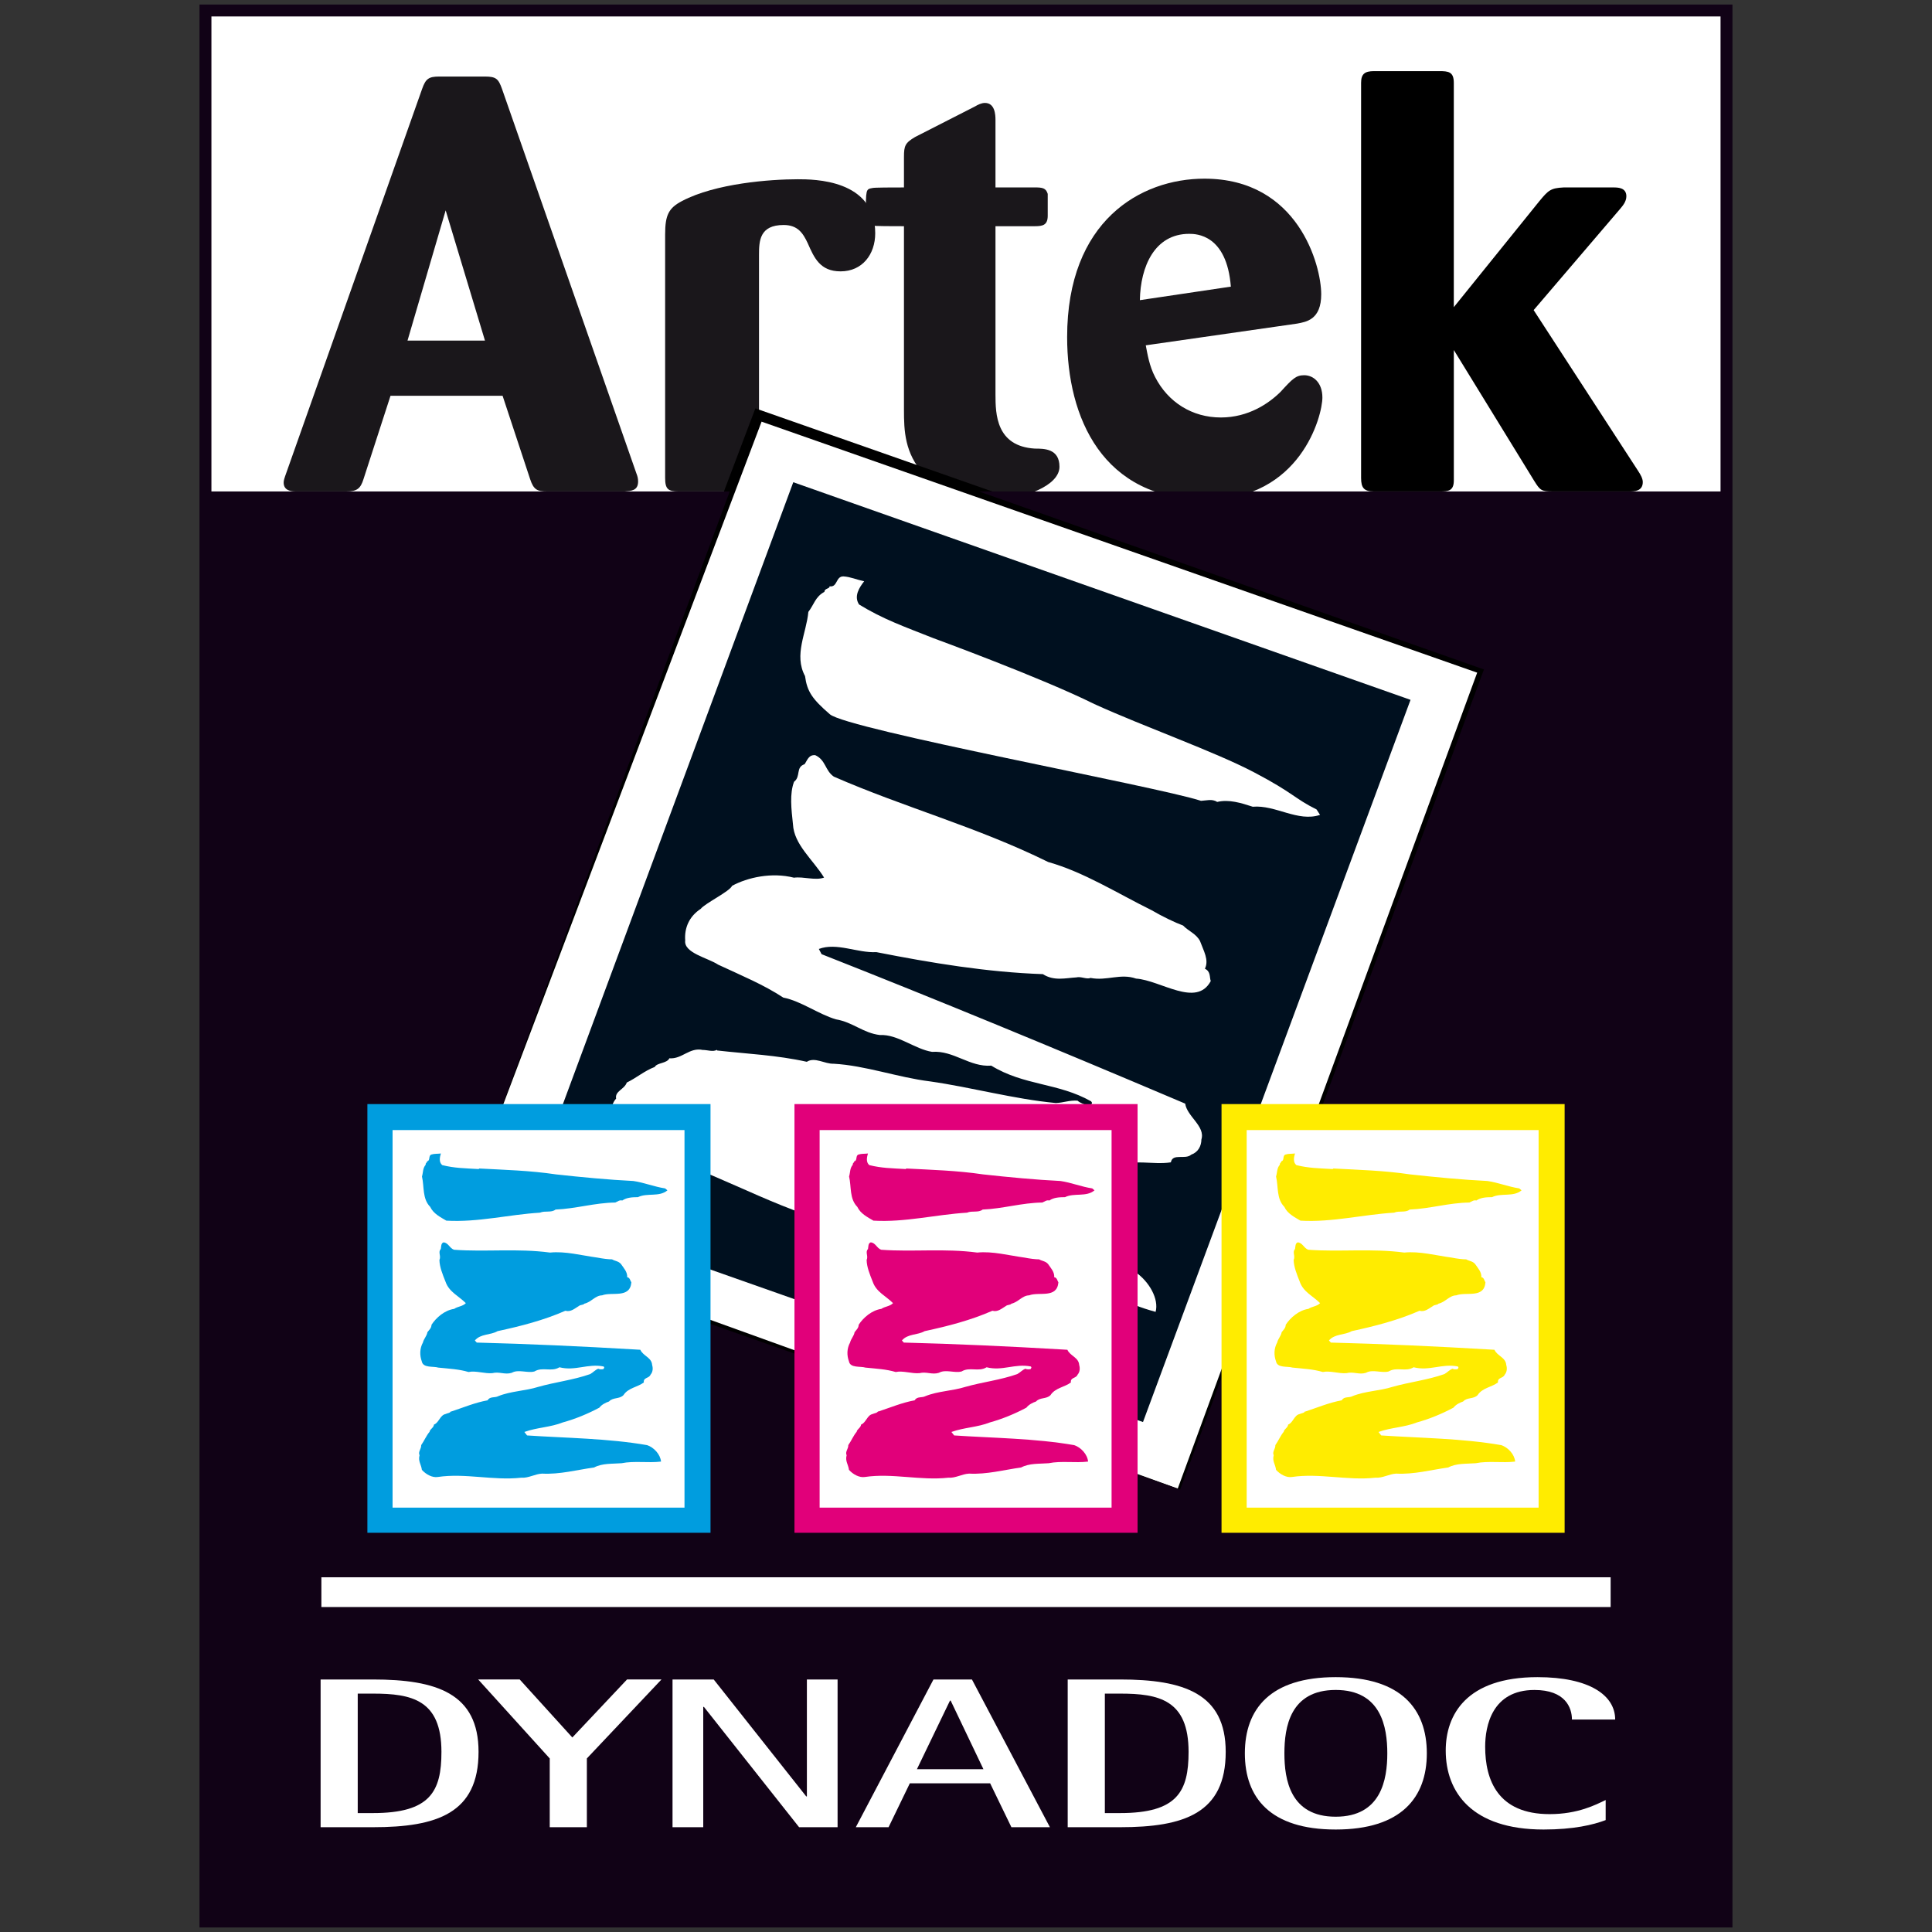 <?xml version="1.0" encoding="utf-8"?>
<!-- Generator: Adobe Illustrator 15.0.0, SVG Export Plug-In . SVG Version: 6.00 Build 0)  -->
<!DOCTYPE svg PUBLIC "-//W3C//DTD SVG 1.1//EN" "http://www.w3.org/Graphics/SVG/1.1/DTD/svg11.dtd">
<svg version="1.1" xmlns:x="http://ns.adobe.com/Extensibility/1.0/" xmlns:i="http://ns.adobe.com/AdobeIllustrator/10.0/" xmlns:graph="http://ns.adobe.com/Graphs/1.0/"
	 xmlns="http://www.w3.org/2000/svg" xmlns:xlink="http://www.w3.org/1999/xlink" xmlns:a="http://ns.adobe.com/AdobeSVGViewerExtensions/3.0/"
	 x="0px" y="0px" width="92px" height="92px" viewBox="0 0 92 92" enable-background="new 0 0 92 92" xml:space="preserve">
<rect x="0" y="0" width="92" height="92" fill="#333333" stroke="none"/>
<g id="Cadre">
	
		<rect x="9.784" y="0.5" fill-rule="evenodd" clip-rule="evenodd" fill="#FFFFFF" stroke="#110216" stroke-width="0.567" width="72.43" height="91"/>
</g>
<g id="Calque_1">
	<g id="Artek_-_Noir">
		<path d="M78.006,22.425l-4.975-7.658l4.106-4.806c0.142-0.168,0.309-0.364,0.309-0.616c0-0.419-0.419-0.419-0.615-0.419h-2.376
			c-0.614,0.029-0.726,0.14-1.145,0.644l-4.081,5.057V4.765V4.76V3.947c0-0.531-0.253-0.56-0.699-0.56H65.43
			c-0.446,0-0.616,0.14-0.616,0.56V4.76v0.005v17.994c0,0.475,0.141,0.644,0.616,0.644h3.129c0.418,0,0.671-0.029,0.671-0.531
			v-6.204l3.827,6.23c0.28,0.448,0.337,0.504,0.868,0.504h3.66c0.224,0,0.643,0,0.643-0.447
			C78.228,22.787,78.116,22.591,78.006,22.425z"/>
		<path fill="#1A171B" d="M54.56,16.444c0.083,0.419,0.167,0.978,0.445,1.509c0.616,1.201,1.763,1.927,3.132,1.927
			c1.312,0,2.289-0.67,2.85-1.229c0.56-0.615,0.728-0.783,1.117-0.783c0.448,0,0.867,0.363,0.867,1.062
			c0,0.867-1.034,4.862-5.533,4.862c-4.946,0-6.622-3.913-6.622-7.74c0-5.533,3.49-7.544,6.538-7.544
			c4.471,0,5.561,4.136,5.561,5.504c0,1.203-0.698,1.314-1.146,1.397L54.56,16.444z M58.612,13.649
			c-0.196-2.487-1.65-2.514-1.984-2.514c-1.65,0-2.322,1.564-2.348,3.158L58.612,13.649z"/>
		<path fill="#1A171B" d="M47.404,10.772v8.019c0,0.922,0.029,2.459,1.875,2.571c0.446,0,1.172,0,1.172,0.866
			c0,0.895-1.676,1.565-3.297,1.565c-0.643,0-2.096-0.083-3.157-1.202c-0.922-1.006-0.951-2.095-0.951-3.074v-8.745
			c-0.502,0-1.426,0-1.508-0.03c-0.28-0.028-0.307-0.223-0.307-0.474c0-1.258,0-1.258,0.307-1.313
			c0.056-0.029,1.006-0.029,1.508-0.029V7.474c0-0.532,0.056-0.67,0.532-0.951l2.85-1.454c0.139-0.083,0.309-0.167,0.474-0.167
			c0.475,0,0.502,0.559,0.502,0.811v3.212h1.875c0.362,0,0.529,0.029,0.613,0.308v1.035c0,0.446-0.225,0.504-0.613,0.504H47.404z"/>
		<path fill="#1A171B" d="M36.143,22.787c0,0.502-0.166,0.616-0.614,0.616h-3.214c-0.502,0-0.642-0.113-0.642-0.644V11.162
			c0-0.921,0.167-1.258,0.81-1.592c1.593-0.838,4.191-1.034,5.505-1.034c0.754,0,3.689,0,3.689,2.57
			c0,1.007-0.615,1.816-1.649,1.816c-0.978,0-1.258-0.643-1.565-1.341c-0.224-0.476-0.474-0.867-1.146-0.867
			c-1.146,0-1.174,0.755-1.174,1.425V22.787z"/>
		<path fill="#1A171B" d="M23.933,18.846h-5.337l-1.286,3.968c-0.14,0.449-0.307,0.588-0.812,0.588h-2.43
			c-0.28,0-0.56-0.084-0.56-0.42c0-0.111,0.029-0.196,0.139-0.503l6.455-18.248c0.168-0.474,0.308-0.586,0.812-0.586h2.179
			c0.532,0,0.643,0.112,0.811,0.586l6.398,18.304c0.056,0.14,0.084,0.251,0.084,0.392c0,0.447-0.335,0.447-0.643,0.476h-3.689
			c-0.474,0-0.643-0.084-0.81-0.588L23.933,18.846z M23.094,16.22l-1.872-6.203l-1.817,6.203H23.094z"/>
	</g>
	<polygon fill="#FFFFFF" stroke="#000000" stroke-width="0.5" points="70.664,31.879 36.118,19.762 21.41,58.635 56.232,71.204 	"/>
	<g>
		<polygon fill-rule="evenodd" clip-rule="evenodd" fill="#110216" points="46.617,23.403 70.664,31.879 56.197,70.931 
			21.652,58.752 34.749,23.403 9.785,23.403 9.785,91.377 82.214,91.377 82.214,23.403 		"/>
	</g>
	<polygon fill="#00101F" points="25.035,57.354 37.775,22.963 67.168,33.326 54.428,67.716 	"/>
	<g>
		<path fill="#FFFFFF" d="M62.694,38.546c-1.067-0.53-1.083-0.775-2.973-1.767c-1.889-0.993-5.223-2.166-7.613-3.254
			c-2.503-1.248-7.647-3.131-7.647-3.131c-1.414-0.56-2.409-0.907-3.553-1.609c-0.262-0.395,0.019-0.819,0.243-1.105
			c-0.366-0.078-0.646-0.21-0.98-0.232c-0.382-0.018-0.277,0.534-0.668,0.472c0.01,0.126-0.243,0.088-0.244,0.264
			c-0.435,0.229-0.496,0.607-0.766,0.955c-0.091,1.013-0.701,2.041-0.158,3.056c0.099,0.738,0.344,1.091,1.181,1.817
			s15.603,3.442,17.675,4.123c0.263-0.012,0.522-0.106,0.772,0.052c0.551-0.133,1.135,0.047,1.691,0.229
			c1.089-0.096,2.147,0.743,3.206,0.388L62.694,38.546z"/>
		<path fill="#FFFFFF" d="M57.377,46.13c0.203-0.419-0.059-0.841-0.235-1.322c-0.189-0.351-0.527-0.453-0.805-0.735
			c-0.397-0.146-1.002-0.439-1.495-0.728c-1.643-0.811-3.232-1.819-4.928-2.297c-3.388-1.673-6.887-2.611-10.208-4.066
			c-0.424-0.292-0.376-0.786-0.883-1.021c-0.315-0.03-0.381,0.245-0.51,0.43c-0.436,0.144-0.167,0.583-0.502,0.837
			c-0.215,0.575-0.129,1.293-0.051,2.02c0.048,0.972,0.952,1.683,1.482,2.542c-0.424,0.152-0.98-0.058-1.434,0.005
			c-1.056-0.269-2.206-0.015-2.948,0.388c-0.11,0.266-1.281,0.828-1.493,1.096c-0.55,0.36-0.783,0.912-0.738,1.501
			c-0.079,0.602,1.082,0.832,1.569,1.156c1.158,0.539,2.157,0.95,3.101,1.568c0.836,0.161,1.673,0.79,2.508,1.036
			c0.816,0.138,1.29,0.652,2.096,0.748c0.843-0.046,1.66,0.672,2.482,0.801c1.03-0.076,1.789,0.734,2.818,0.656
			c1.57,0.962,3.177,0.808,4.755,1.7c0.107,0.125-0.021,0.147-0.088,0.201c-0.189-0.017-0.451-0.133-0.56-0.234
			c-0.384-0.027-0.658,0.099-1.033,0.113c-2.001-0.188-4.026-0.751-5.991-1.03c-1.52-0.185-3.074-0.757-4.589-0.841
			c-0.426,0.016-0.896-0.337-1.277-0.092c-1.441-0.32-2.822-0.375-4.272-0.539l-0.014-0.032c-0.17,0.114-0.451,0.004-0.67,0.007
			c-0.634-0.135-0.984,0.445-1.588,0.397c-0.117,0.25-0.591,0.205-0.697,0.412c-0.497,0.188-0.862,0.517-1.332,0.743
			c-0.113,0.328-0.578,0.409-0.508,0.764c-0.366,0.414-0.118,0.805-0.225,1.281c0.294,0.54,0.857,1.073,1.485,1.218
			c3.056,0.76,5.811,2.515,8.904,3.381c0.791,0.35,1.586,0.243,2.377,0.505c1.874,0.787,3.845,1.083,5.779,1.579
			c1.029-0.029,2.065,0.439,3.091,0.754c1.428,0.285,2.845,1.052,4.279,1.438c0.165-0.608-0.3-1.437-0.958-1.893
			c-3.933-2.098-8.529-3.84-12.561-5.581l-0.178-0.394c1.487,0.131,2.944,0.668,4.435,0.765c1.454,0.215,2.956,0.294,4.395,0.254
			c0.359-0.157,0.831-0.162,1.235-0.113c0.569-0.204,1.172,0.238,1.763,0.057c0.741-0.402,1.73-0.082,2.595-0.215
			c0.086-0.45,0.683-0.111,0.971-0.366c0.335-0.119,0.481-0.418,0.484-0.724c0.195-0.632-0.689-1.098-0.772-1.706l-0.597-0.253
			c-5.533-2.347-11.252-4.711-16.717-6.863l-0.132-0.249c0.859-0.321,1.829,0.199,2.74,0.151c2.635,0.519,5.286,0.957,7.929,1.048
			c0.526,0.342,1.086,0.184,1.588,0.156c0.234-0.058,0.487,0.103,0.684,0.025c0.771,0.154,1.421-0.231,2.165,0.031
			c1.179,0.082,2.871,1.396,3.557,0.118C57.588,46.528,57.661,46.267,57.377,46.13z"/>
	</g>
</g>
<g id="Carrés_couleur">
	<g>
		<rect x="17.495" y="52.575" fill="#009DDF" width="16.339" height="20.415"/>
		<rect x="18.694" y="53.813" fill="#FFFFFF" width="13.901" height="17.979"/>
		<g>
			<path fill="#009DDF" d="M20.995,54.928c-0.053,0.168-0.106,0.41,0.063,0.553c0.585,0.146,1.056,0.149,1.733,0.188l0.034-0.026
				c1.169,0.063,2.409,0.095,3.648,0.28c1.167,0.129,2.54,0.26,3.687,0.315c0.509,0.074,0.986,0.272,1.513,0.353l0.109,0.092
				c-0.391,0.332-0.96,0.107-1.404,0.324c-0.261,0.003-0.533,0.011-0.745,0.16c-0.129-0.035-0.224,0.05-0.333,0.096
				c-0.974,0.012-1.878,0.295-2.845,0.335c-0.208,0.163-0.494,0.042-0.743,0.148c-1.497,0.091-2.947,0.468-4.458,0.38
				c-0.287-0.169-0.615-0.331-0.769-0.657c-0.38-0.385-0.278-0.96-0.391-1.445c0.062-0.204,0.03-0.39,0.179-0.563
				c-0.025-0.082,0.085-0.104,0.062-0.16c0.174-0.034,0.047-0.272,0.21-0.324C20.692,54.931,20.829,54.949,20.995,54.928z"/>
			<path fill="#009DDF" d="M29.146,59.969c0.152,0.09,0.298,0.078,0.424,0.222c0.144,0.212,0.309,0.376,0.296,0.628
				c0.13,0.016,0.142,0.164,0.199,0.247c-0.069,0.783-0.926,0.434-1.395,0.617c-0.327,0.006-0.518,0.326-0.842,0.396
				c-0.063,0.075-0.186,0.042-0.268,0.115c-0.188,0.11-0.381,0.296-0.638,0.223c-1.035,0.455-2.129,0.734-3.228,0.971
				c-0.343,0.198-0.8,0.115-1.082,0.443l0.09,0.101c2.444,0.062,5.021,0.18,7.52,0.327l0.27,0.016
				c0.125,0.294,0.54,0.363,0.562,0.724c0.047,0.155,0.036,0.334-0.077,0.462c-0.07,0.185-0.354,0.123-0.318,0.37
				c-0.313,0.232-0.746,0.255-0.97,0.603c-0.2,0.203-0.5,0.093-0.689,0.304c-0.165,0.054-0.346,0.146-0.461,0.294
				c-0.55,0.293-1.142,0.538-1.738,0.702c-0.591,0.235-1.238,0.239-1.832,0.455l0.13,0.165c1.826,0.123,3.872,0.139,5.715,0.462
				c0.325,0.107,0.633,0.442,0.663,0.783c-0.613,0.074-1.28-0.044-1.877,0.078c-0.445,0.035-0.916-0.007-1.311,0.203
				c-0.825,0.114-1.632,0.337-2.478,0.292c-0.346,0.017-0.637,0.221-0.998,0.195c-1.327,0.146-2.664-0.229-3.963-0.035
				c-0.266,0.043-0.564-0.122-0.76-0.338c-0.034-0.264-0.19-0.419-0.111-0.697c-0.082-0.167,0.086-0.297,0.078-0.483
				c0.147-0.207,0.237-0.443,0.4-0.636c0.01-0.123,0.199-0.189,0.207-0.341c0.241-0.09,0.287-0.45,0.554-0.503
				c0.082-0.044,0.208-0.04,0.256-0.132l0.011,0.014c0.584-0.193,1.128-0.425,1.734-0.535c0.109-0.198,0.345-0.108,0.507-0.197
				c0.6-0.244,1.287-0.247,1.903-0.442c0.802-0.229,1.672-0.326,2.476-0.61c0.142-0.08,0.229-0.194,0.381-0.254
				c0.056,0.032,0.175,0.038,0.252,0.014c0.017-0.041,0.063-0.076,0.002-0.122c-0.747-0.153-1.344,0.23-2.1,0.038
				c-0.386,0.236-0.804-0.035-1.19,0.199c-0.338,0.092-0.764-0.119-1.083,0.065c-0.327,0.102-0.589-0.069-0.926,0.016
				c-0.359,0.032-0.781-0.128-1.13-0.054c-0.458-0.137-0.909-0.156-1.44-0.21c-0.239-0.074-0.722,0.028-0.785-0.293
				c-0.107-0.293-0.103-0.617,0.054-0.904c0.041-0.177,0.184-0.305,0.212-0.488c0.081-0.109,0.194-0.198,0.196-0.355
				c0.226-0.346,0.63-0.693,1.079-0.757c0.167-0.118,0.413-0.117,0.555-0.273c-0.337-0.34-0.798-0.53-0.965-1.016
				c-0.143-0.357-0.286-0.708-0.292-1.04c0.09-0.195-0.082-0.368,0.066-0.522c0.021-0.12,0.004-0.273,0.13-0.316
				c0.233,0.021,0.29,0.282,0.499,0.352c1.509,0.111,3.004-0.074,4.573,0.134c0.729-0.074,1.498,0.138,2.258,0.24
				C28.692,59.934,28.971,59.97,29.146,59.969z"/>
		</g>
	</g>
	<g>
		<rect x="37.832" y="52.575" fill="#E1007A" width="16.338" height="20.415"/>
		<rect x="39.03" y="53.813" fill="#FFFFFF" width="13.902" height="17.979"/>
		<g>
			<path fill="#E1007A" d="M41.331,54.928c-0.05,0.168-0.105,0.41,0.063,0.553c0.586,0.146,1.057,0.149,1.734,0.188l0.034-0.026
				c1.169,0.063,2.409,0.095,3.649,0.28c1.167,0.129,2.541,0.26,3.688,0.315c0.508,0.074,0.984,0.272,1.513,0.353l0.107,0.092
				c-0.392,0.332-0.962,0.107-1.404,0.324c-0.261,0.003-0.534,0.011-0.745,0.16c-0.129-0.035-0.226,0.05-0.334,0.096
				c-0.973,0.012-1.879,0.295-2.843,0.335c-0.208,0.163-0.495,0.042-0.744,0.148c-1.497,0.091-2.946,0.468-4.457,0.38
				c-0.287-0.169-0.615-0.331-0.768-0.657c-0.38-0.385-0.277-0.96-0.391-1.445c0.061-0.204,0.029-0.39,0.179-0.563
				c-0.026-0.082,0.085-0.104,0.062-0.16c0.174-0.034,0.047-0.272,0.21-0.324C41.028,54.931,41.165,54.949,41.331,54.928z"/>
			<path fill="#E1007A" d="M49.483,59.969c0.15,0.09,0.298,0.078,0.424,0.222c0.144,0.212,0.309,0.376,0.294,0.628
				c0.132,0.016,0.146,0.164,0.199,0.247c-0.069,0.783-0.923,0.434-1.394,0.617c-0.327,0.006-0.519,0.326-0.841,0.396
				c-0.063,0.075-0.187,0.042-0.27,0.115c-0.188,0.11-0.381,0.296-0.639,0.223c-1.034,0.455-2.126,0.734-3.225,0.971
				c-0.346,0.198-0.8,0.115-1.083,0.443l0.089,0.101c2.445,0.062,5.02,0.18,7.521,0.327l0.27,0.016
				c0.127,0.294,0.54,0.363,0.562,0.724c0.045,0.155,0.036,0.334-0.078,0.462c-0.069,0.185-0.353,0.123-0.317,0.37
				c-0.312,0.232-0.746,0.255-0.971,0.603c-0.199,0.203-0.498,0.093-0.689,0.304c-0.164,0.054-0.344,0.146-0.46,0.294
				c-0.551,0.293-1.144,0.538-1.737,0.702c-0.592,0.235-1.238,0.239-1.833,0.455l0.131,0.165c1.826,0.123,3.873,0.139,5.715,0.462
				c0.324,0.107,0.633,0.442,0.662,0.783c-0.614,0.074-1.28-0.044-1.877,0.078c-0.445,0.035-0.916-0.007-1.312,0.203
				c-0.823,0.114-1.63,0.337-2.476,0.292c-0.347,0.017-0.638,0.221-0.997,0.195c-1.329,0.146-2.665-0.229-3.963-0.035
				c-0.266,0.043-0.565-0.122-0.761-0.338c-0.033-0.264-0.189-0.419-0.111-0.697c-0.082-0.167,0.085-0.297,0.079-0.483
				c0.147-0.207,0.237-0.443,0.4-0.636c0.011-0.123,0.199-0.189,0.207-0.341c0.241-0.09,0.287-0.45,0.552-0.503
				c0.085-0.044,0.211-0.04,0.259-0.132l0.01,0.014c0.585-0.193,1.128-0.425,1.734-0.535c0.11-0.198,0.345-0.108,0.507-0.197
				c0.599-0.244,1.288-0.247,1.905-0.442c0.803-0.229,1.672-0.326,2.473-0.61c0.146-0.08,0.232-0.194,0.385-0.254
				c0.057,0.032,0.175,0.038,0.253,0.014c0.016-0.041,0.063-0.076,0.003-0.122c-0.749-0.153-1.347,0.23-2.102,0.038
				c-0.386,0.236-0.804-0.035-1.191,0.199c-0.337,0.092-0.764-0.119-1.082,0.065c-0.327,0.102-0.59-0.069-0.927,0.016
				c-0.36,0.032-0.781-0.128-1.129-0.054c-0.46-0.137-0.91-0.156-1.44-0.21c-0.239-0.074-0.723,0.028-0.785-0.293
				c-0.108-0.293-0.103-0.617,0.054-0.904c0.041-0.177,0.183-0.305,0.213-0.488c0.08-0.109,0.194-0.198,0.195-0.355
				c0.225-0.346,0.631-0.693,1.08-0.757c0.166-0.118,0.414-0.117,0.555-0.273c-0.337-0.34-0.798-0.53-0.965-1.016
				c-0.143-0.357-0.286-0.708-0.291-1.04c0.09-0.195-0.082-0.368,0.065-0.522c0.021-0.12,0.003-0.273,0.13-0.316
				c0.233,0.021,0.291,0.282,0.499,0.352c1.509,0.111,3.006-0.074,4.574,0.134c0.729-0.074,1.499,0.138,2.258,0.24
				C49.027,59.934,49.309,59.97,49.483,59.969z"/>
		</g>
	</g>
	<g>
		<rect x="58.168" y="52.575" fill="#FFEC00" width="16.338" height="20.415"/>
		<rect x="59.366" y="53.813" fill="#FFFFFF" width="13.901" height="17.979"/>
		<g>
			<path fill="#FFEC00" d="M61.667,54.928c-0.052,0.168-0.105,0.41,0.063,0.553c0.585,0.146,1.056,0.149,1.731,0.188l0.036-0.026
				c1.17,0.063,2.412,0.095,3.647,0.28c1.168,0.129,2.54,0.26,3.687,0.315c0.511,0.074,0.987,0.272,1.516,0.353l0.108,0.092
				c-0.393,0.332-0.961,0.107-1.405,0.324c-0.262,0.003-0.532,0.011-0.746,0.16c-0.127-0.035-0.222,0.05-0.332,0.096
				c-0.973,0.012-1.878,0.295-2.844,0.335c-0.208,0.163-0.495,0.042-0.743,0.148c-1.499,0.091-2.946,0.468-4.459,0.38
				c-0.285-0.169-0.616-0.331-0.767-0.657c-0.382-0.385-0.278-0.96-0.394-1.445c0.063-0.204,0.031-0.39,0.182-0.563
				c-0.025-0.082,0.085-0.104,0.062-0.16c0.173-0.034,0.046-0.272,0.209-0.324C61.365,54.931,61.501,54.949,61.667,54.928z"/>
			<path fill="#FFEC00" d="M69.819,59.969c0.152,0.09,0.3,0.078,0.424,0.222c0.144,0.212,0.31,0.376,0.298,0.628
				c0.128,0.016,0.14,0.164,0.195,0.247c-0.067,0.783-0.922,0.434-1.392,0.617c-0.328,0.006-0.52,0.326-0.843,0.396
				c-0.063,0.075-0.186,0.042-0.269,0.115c-0.188,0.11-0.382,0.296-0.637,0.223c-1.036,0.455-2.129,0.734-3.228,0.971
				c-0.345,0.198-0.8,0.115-1.084,0.443l0.091,0.101c2.445,0.062,5.022,0.18,7.521,0.327l0.27,0.016
				c0.126,0.294,0.54,0.363,0.561,0.724c0.049,0.155,0.036,0.334-0.074,0.462c-0.073,0.185-0.354,0.123-0.319,0.37
				c-0.314,0.232-0.745,0.255-0.97,0.603c-0.201,0.203-0.503,0.093-0.69,0.304c-0.165,0.054-0.346,0.146-0.462,0.294
				c-0.55,0.293-1.141,0.538-1.736,0.702c-0.59,0.235-1.237,0.239-1.832,0.455l0.129,0.165c1.828,0.123,3.873,0.139,5.716,0.462
				c0.326,0.107,0.634,0.442,0.662,0.783c-0.612,0.074-1.28-0.044-1.875,0.078c-0.446,0.035-0.918-0.007-1.312,0.203
				c-0.823,0.114-1.631,0.337-2.479,0.292c-0.344,0.017-0.638,0.221-0.996,0.195c-1.329,0.146-2.665-0.229-3.962-0.035
				c-0.266,0.043-0.566-0.122-0.761-0.338c-0.033-0.264-0.189-0.419-0.112-0.697c-0.081-0.167,0.085-0.297,0.079-0.483
				c0.147-0.207,0.238-0.443,0.399-0.636c0.009-0.123,0.198-0.189,0.209-0.341c0.238-0.09,0.285-0.45,0.551-0.503
				c0.085-0.044,0.21-0.04,0.259-0.132l0.01,0.014c0.585-0.193,1.128-0.425,1.734-0.535c0.107-0.198,0.347-0.108,0.508-0.197
				c0.599-0.244,1.286-0.247,1.903-0.442c0.801-0.229,1.672-0.326,2.476-0.61c0.143-0.08,0.23-0.194,0.382-0.254
				c0.056,0.032,0.179,0.038,0.253,0.014c0.018-0.041,0.062-0.076,0.003-0.122c-0.747-0.153-1.346,0.23-2.102,0.038
				c-0.386,0.236-0.804-0.035-1.189,0.199c-0.337,0.092-0.766-0.119-1.084,0.065c-0.324,0.102-0.588-0.069-0.927,0.016
				c-0.36,0.032-0.779-0.128-1.126-0.054c-0.462-0.137-0.912-0.156-1.442-0.21c-0.239-0.074-0.723,0.028-0.785-0.293
				c-0.108-0.293-0.104-0.617,0.055-0.904c0.039-0.177,0.182-0.305,0.212-0.488c0.08-0.109,0.192-0.198,0.194-0.355
				c0.227-0.346,0.632-0.693,1.081-0.757c0.166-0.118,0.414-0.117,0.555-0.273c-0.338-0.34-0.799-0.53-0.966-1.016
				c-0.143-0.357-0.284-0.708-0.293-1.04c0.093-0.195-0.078-0.368,0.066-0.522c0.021-0.12,0.006-0.273,0.131-0.316
				c0.231,0.021,0.293,0.282,0.5,0.352c1.509,0.111,3.004-0.074,4.572,0.134c0.729-0.074,1.498,0.138,2.26,0.24
				C69.363,59.934,69.645,59.97,69.819,59.969z"/>
		</g>
	</g>
</g>
<g id="Dynadoc_-_Blanc_1_">
	<g id="Dynadoc_-_Blanc">
		<path fill="#FFFFFF" d="M15.267,79.975h2.492c3.038,0,5.029,0.665,5.029,3.447c0,2.924-1.976,3.588-5.029,3.588h-2.492V79.975z
			 M17.035,86.337h0.724c2.731,0,3.262-1.03,3.262-2.915c0-2.479-1.415-2.774-3.262-2.774h-0.724V86.337z"/>
		<path fill="#FFFFFF" d="M26.177,83.735l-3.407-3.761h1.977l2.507,2.763l2.605-2.763h1.64l-3.553,3.761v3.274h-1.768V83.735z"/>
		<path fill="#FFFFFF" d="M32.026,79.975h1.96l4.405,5.567h0.032v-5.567h1.462v7.035h-1.833l-4.532-5.729h-0.032v5.729h-1.463
			V79.975z"/>
		<path fill="#FFFFFF" d="M44.451,79.975h1.832l3.713,7.035h-1.834l-1.012-2.09h-3.825l-1.012,2.09h-1.56L44.451,79.975z
			 M43.663,84.247h3.167l-1.56-3.265h-0.033L43.663,84.247z"/>
		<path fill="#FFFFFF" d="M50.843,79.975h2.494c3.036,0,5.03,0.665,5.03,3.447c0,2.924-1.978,3.588-5.03,3.588h-2.494V79.975z
			 M52.612,86.337h0.725c2.729,0,3.262-1.03,3.262-2.915c0-2.479-1.414-2.774-3.262-2.774h-0.725V86.337z"/>
		<path fill="#FFFFFF" d="M59.279,83.492c0-2.109,1.206-3.628,4.325-3.628c3.118,0,4.34,1.519,4.34,3.628s-1.222,3.628-4.34,3.628
			C60.485,87.12,59.279,85.602,59.279,83.492z M63.604,86.51c2.168,0,2.458-1.774,2.458-3.018s-0.29-3.018-2.458-3.018
			c-2.171,0-2.442,1.774-2.442,3.018S61.434,86.51,63.604,86.51z"/>
		<path fill="#FFFFFF" d="M76.461,86.671c-0.594,0.226-1.528,0.449-2.957,0.449c-3.424,0-4.66-1.784-4.66-3.761
			c0-1.701,0.98-3.495,4.371-3.495c2.476,0,3.698,0.866,3.698,2.018h-2.059c0-0.571-0.321-1.407-1.785-1.407
			c-2.024,0-2.347,1.724-2.347,2.7c0,1.582,0.596,3.212,3.07,3.212c1.352,0,2.202-0.449,2.668-0.672V86.671z"/>
	</g>
</g>
<g id="Trait_-_Blanc">
	<line fill="none" stroke="#FFFFFF" stroke-width="1.417" x1="15.304" y1="75.817" x2="76.697" y2="75.817"/>
</g>
</svg>
